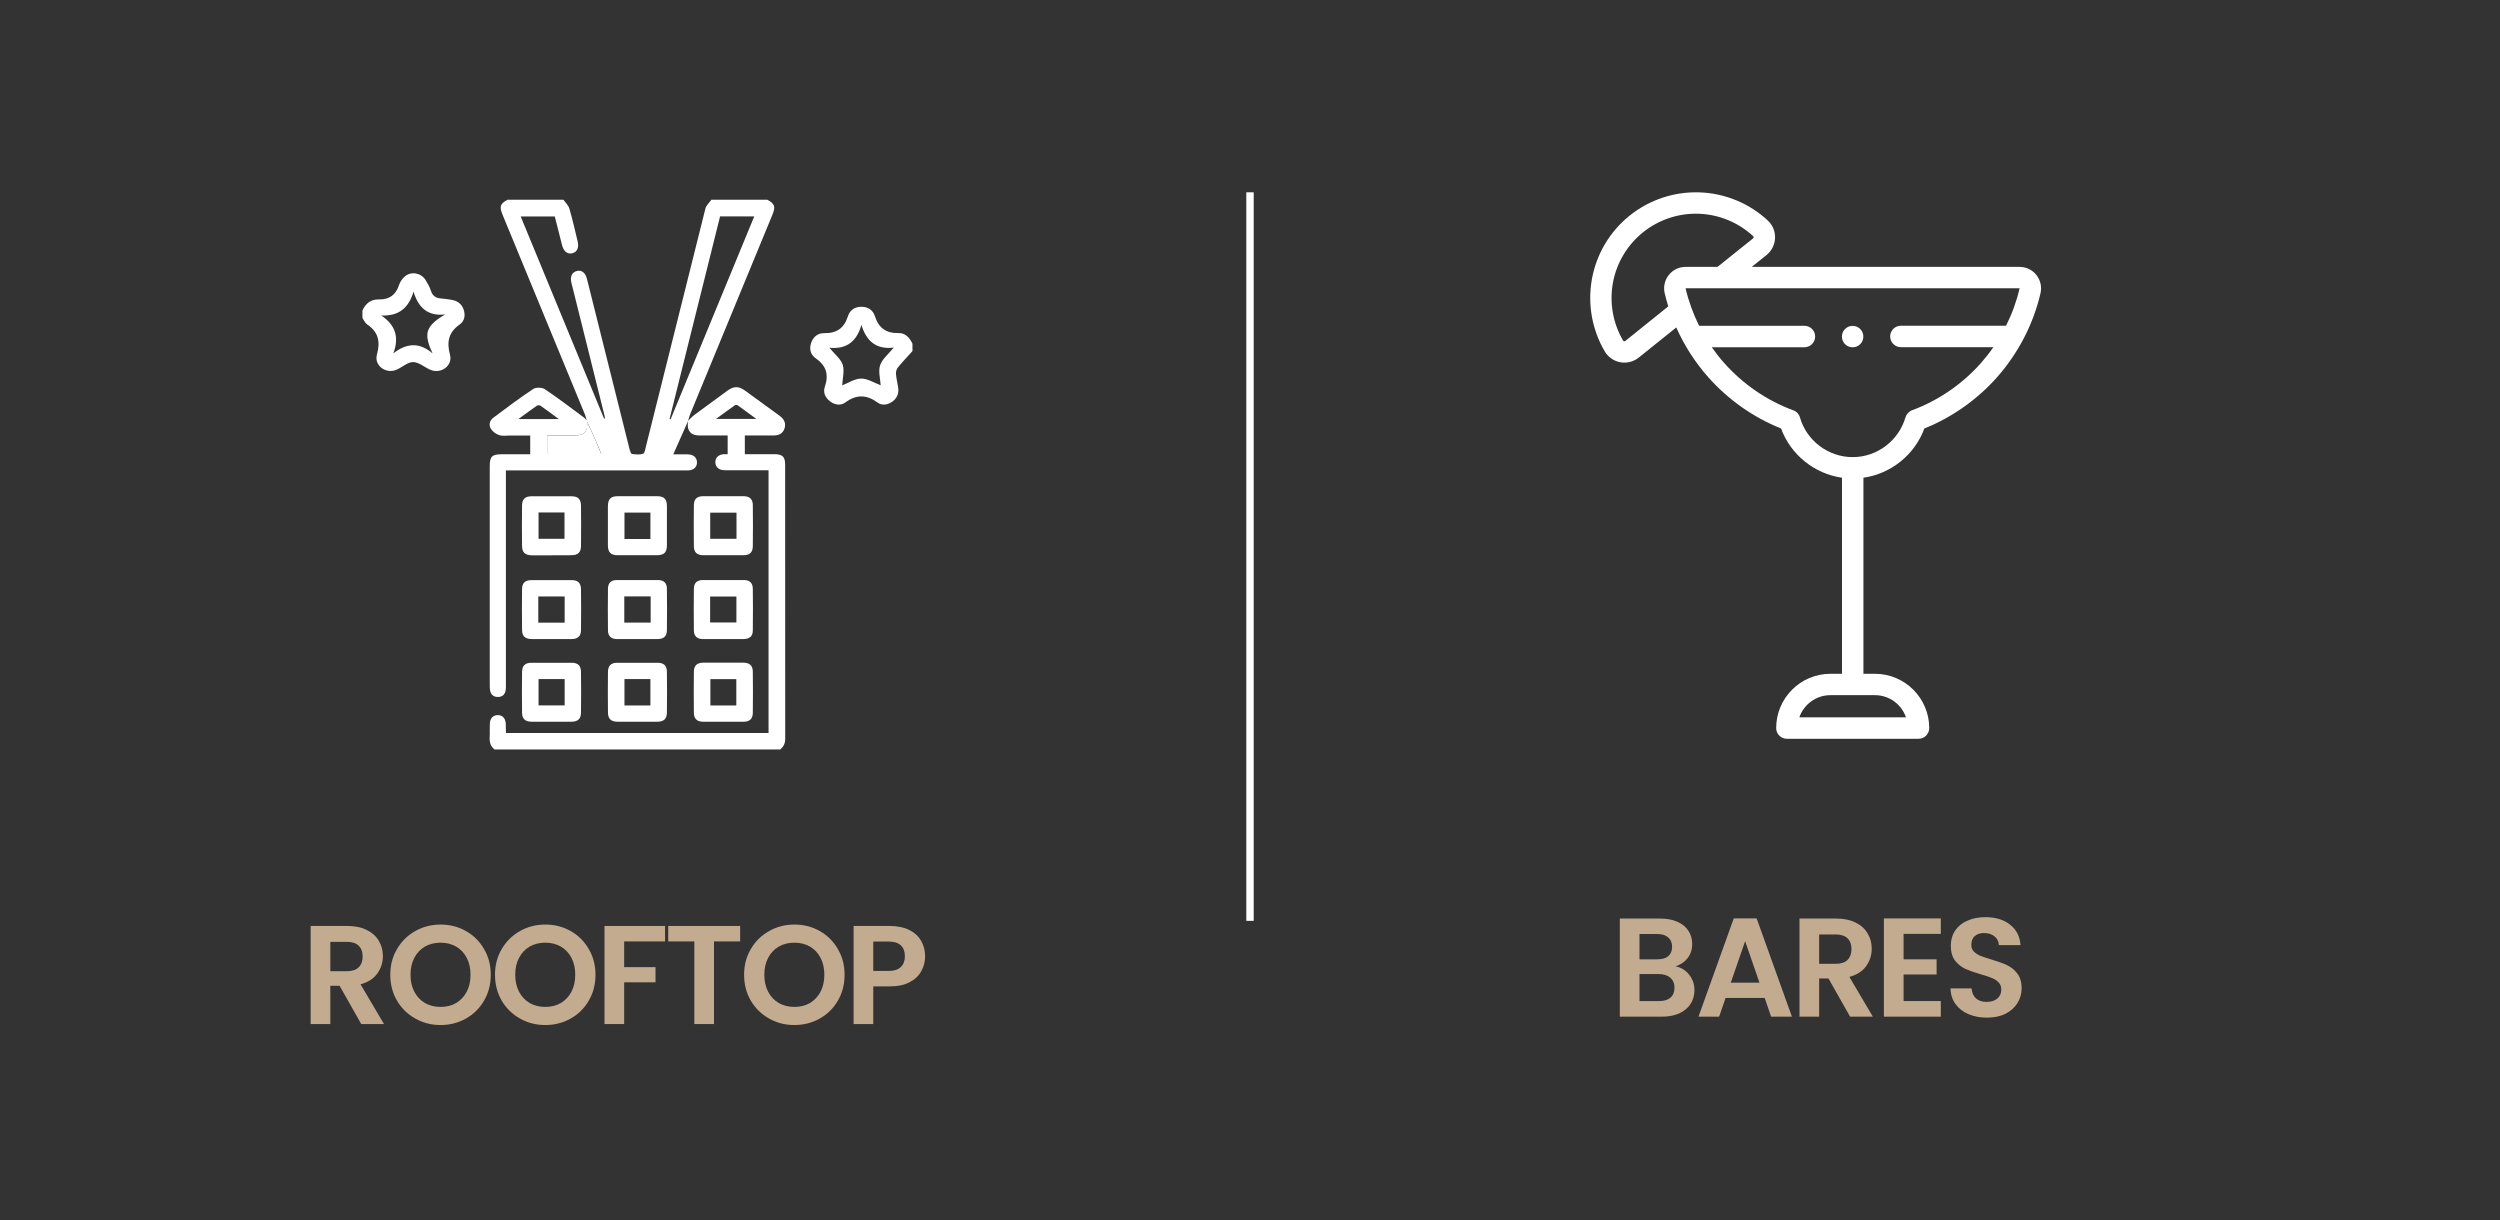 <?xml version="1.0" encoding="UTF-8"?> <svg xmlns="http://www.w3.org/2000/svg" width="338" height="165" viewBox="0 0 338 165" fill="none"><rect x="0" y="0" width="338" height="165" fill="#333333" stroke="none"/><path d="M169 26V124.5" stroke="white"></path><path d="M125.077 129.294C125.077 130.004 124.906 130.669 124.564 131.289C124.235 131.91 123.709 132.41 122.987 132.79C122.278 133.17 121.379 133.36 120.289 133.36H118.066V138.452H115.406V125.19H120.289C121.315 125.19 122.189 125.368 122.911 125.722C123.633 126.077 124.172 126.565 124.526 127.185C124.894 127.806 125.077 128.509 125.077 129.294ZM120.175 131.27C120.897 131.27 121.436 131.093 121.79 130.738C122.158 130.384 122.341 129.902 122.341 129.294C122.341 128.661 122.164 128.173 121.809 127.831C121.455 127.477 120.91 127.299 120.175 127.299H118.066V131.27H120.175Z" fill="#C2AB8E"></path><path d="M107.404 138.585C106.162 138.585 105.022 138.294 103.984 137.711C102.945 137.128 102.122 136.324 101.514 135.298C100.906 134.259 100.602 133.088 100.602 131.783C100.602 130.491 100.906 129.332 101.514 128.306C102.122 127.267 102.945 126.457 103.984 125.874C105.022 125.291 106.162 125 107.404 125C108.658 125 109.798 125.291 110.824 125.874C111.862 126.457 112.679 127.267 113.275 128.306C113.883 129.332 114.187 130.491 114.187 131.783C114.187 133.088 113.883 134.259 113.275 135.298C112.679 136.324 111.862 137.128 110.824 137.711C109.785 138.294 108.645 138.585 107.404 138.585ZM107.404 136.134C108.202 136.134 108.905 135.957 109.513 135.602C110.121 135.235 110.596 134.728 110.938 134.082C111.28 133.423 111.451 132.657 111.451 131.783C111.451 130.909 111.28 130.149 110.938 129.503C110.596 128.844 110.121 128.338 109.513 127.983C108.905 127.628 108.202 127.451 107.404 127.451C106.606 127.451 105.896 127.628 105.276 127.983C104.668 128.338 104.193 128.844 103.851 129.503C103.509 130.149 103.338 130.909 103.338 131.783C103.338 132.657 103.509 133.423 103.851 134.082C104.193 134.728 104.668 135.235 105.276 135.602C105.896 135.957 106.606 136.134 107.404 136.134Z" fill="#C2AB8E"></path><path d="M100.068 125.19V127.28H96.534V138.452H93.874V127.28H90.34V125.19H100.068Z" fill="#C2AB8E"></path><path d="M89.916 125.19V127.28H84.387V130.757H88.624V132.809H84.387V138.452H81.727V125.19H89.916Z" fill="#C2AB8E"></path><path d="M73.726 138.585C72.484 138.585 71.344 138.294 70.306 137.711C69.267 137.128 68.444 136.324 67.836 135.298C67.228 134.259 66.924 133.088 66.924 131.783C66.924 130.491 67.228 129.332 67.836 128.306C68.444 127.267 69.267 126.457 70.306 125.874C71.344 125.291 72.484 125 73.726 125C74.98 125 76.12 125.291 77.146 125.874C78.184 126.457 79.001 127.267 79.597 128.306C80.205 129.332 80.509 130.491 80.509 131.783C80.509 133.088 80.205 134.259 79.597 135.298C79.001 136.324 78.184 137.128 77.146 137.711C76.107 138.294 74.967 138.585 73.726 138.585ZM73.726 136.134C74.524 136.134 75.227 135.957 75.835 135.602C76.443 135.235 76.918 134.728 77.26 134.082C77.602 133.423 77.773 132.657 77.773 131.783C77.773 130.909 77.602 130.149 77.26 129.503C76.918 128.844 76.443 128.338 75.835 127.983C75.227 127.628 74.524 127.451 73.726 127.451C72.928 127.451 72.219 127.628 71.598 127.983C70.99 128.338 70.515 128.844 70.173 129.503C69.831 130.149 69.66 130.909 69.66 131.783C69.66 132.657 69.831 133.423 70.173 134.082C70.515 134.728 70.99 135.235 71.598 135.602C72.219 135.957 72.928 136.134 73.726 136.134Z" fill="#C2AB8E"></path><path d="M59.568 138.585C58.326 138.585 57.186 138.294 56.148 137.711C55.109 137.128 54.286 136.324 53.678 135.298C53.07 134.259 52.766 133.088 52.766 131.783C52.766 130.491 53.07 129.332 53.678 128.306C54.286 127.267 55.109 126.457 56.148 125.874C57.186 125.291 58.326 125 59.568 125C60.822 125 61.962 125.291 62.988 125.874C64.026 126.457 64.843 127.267 65.439 128.306C66.047 129.332 66.351 130.491 66.351 131.783C66.351 133.088 66.047 134.259 65.439 135.298C64.843 136.324 64.026 137.128 62.988 137.711C61.949 138.294 60.809 138.585 59.568 138.585ZM59.568 136.134C60.366 136.134 61.069 135.957 61.677 135.602C62.285 135.235 62.76 134.728 63.102 134.082C63.444 133.423 63.615 132.657 63.615 131.783C63.615 130.909 63.444 130.149 63.102 129.503C62.76 128.844 62.285 128.338 61.677 127.983C61.069 127.628 60.366 127.451 59.568 127.451C58.77 127.451 58.06 127.628 57.44 127.983C56.832 128.338 56.357 128.844 56.015 129.503C55.673 130.149 55.502 130.909 55.502 131.783C55.502 132.657 55.673 133.423 56.015 134.082C56.357 134.728 56.832 135.235 57.44 135.602C58.06 135.957 58.77 136.134 59.568 136.134Z" fill="#C2AB8E"></path><path d="M48.84 138.452L45.914 133.284H44.66V138.452H42V125.19H46.978C48.004 125.19 48.878 125.374 49.6 125.741C50.322 126.096 50.86 126.584 51.215 127.204C51.582 127.812 51.766 128.496 51.766 129.256C51.766 130.13 51.513 130.922 51.006 131.631C50.499 132.328 49.746 132.809 48.745 133.075L51.918 138.452H48.84ZM44.66 131.308H46.883C47.605 131.308 48.143 131.131 48.498 130.776C48.853 130.422 49.03 129.934 49.03 129.313C49.03 128.693 48.853 128.211 48.498 127.869C48.143 127.515 47.605 127.337 46.883 127.337H44.66V131.308Z" fill="#C2AB8E"></path><path d="M70.094 56.654H75.553C74.624 55.981 73.857 55.4 73.079 54.854C72.963 54.773 72.695 54.773 72.579 54.854C71.789 55.4 71.023 55.981 70.094 56.654ZM90.525 56.643C90.572 56.654 90.618 56.666 90.665 56.689C94.428 47.571 98.18 38.465 101.978 29.253H97.355C95.078 38.383 92.802 47.513 90.525 56.643ZM103.755 27.012C104.766 27.569 104.882 27.941 104.417 29.068C100.7 38.081 96.983 47.095 93.266 56.108C93.162 56.376 93.104 56.654 93.022 56.933C92.372 58.397 91.722 59.86 91.025 61.428C91.78 61.428 92.372 61.417 92.964 61.428C93.754 61.44 94.231 61.858 94.231 62.52C94.231 63.182 93.754 63.6 92.964 63.6C87.761 63.612 82.557 63.6 77.353 63.6C74.67 63.6 71.987 63.6 69.292 63.6H68.398V64.564C68.398 73.857 68.398 83.149 68.398 92.442C68.398 92.755 68.409 93.08 68.351 93.382C68.247 93.928 67.887 94.23 67.329 94.23C66.748 94.242 66.365 93.928 66.26 93.347C66.214 93.115 66.214 92.871 66.214 92.627C66.214 82.754 66.214 72.881 66.214 63.008C66.214 61.73 66.528 61.417 67.794 61.417C69.071 61.417 70.349 61.417 71.685 61.417V58.885C70.779 58.885 69.861 58.885 68.955 58.885C68.444 58.885 67.898 58.977 67.445 58.815C67.016 58.664 66.562 58.315 66.342 57.932C66.063 57.456 66.202 56.84 66.679 56.492C68.456 55.156 70.233 53.82 72.091 52.589C72.451 52.345 73.276 52.368 73.648 52.612C75.472 53.832 77.225 55.179 78.991 56.48C79.142 56.596 79.247 56.77 79.374 56.91C79.525 58.339 79.061 58.873 77.632 58.885C77.028 58.896 76.424 58.885 75.82 58.885C75.204 58.885 74.589 58.885 73.985 58.885V61.37H81.291C81.024 60.708 80.791 60.104 80.524 59.512C80.141 58.641 79.734 57.793 79.34 56.921C79.27 56.643 79.212 56.364 79.107 56.097C75.39 47.083 71.673 38.069 67.956 29.056C67.492 27.918 67.608 27.558 68.618 27H76.168C76.447 27.395 76.854 27.767 76.981 28.208C77.411 29.672 77.737 31.158 78.097 32.633C78.306 33.493 78.027 34.097 77.342 34.248C76.703 34.387 76.215 33.992 75.994 33.156C75.657 31.844 75.332 30.531 75.007 29.265H70.396C74.194 38.465 77.946 47.571 81.697 56.666C81.802 56.503 81.779 56.387 81.755 56.283C80.257 50.266 78.747 44.237 77.249 38.209C77.051 37.396 77.33 36.815 77.981 36.641C78.619 36.467 79.142 36.861 79.351 37.686C79.549 38.453 79.734 39.231 79.932 40.009C81.663 46.944 83.393 53.878 85.136 60.813C85.194 61.022 85.322 61.37 85.449 61.382C85.949 61.44 86.495 61.498 86.948 61.347C87.157 61.277 87.238 60.743 87.319 60.406C90.002 49.673 92.674 38.941 95.369 28.208C95.473 27.767 95.903 27.407 96.182 27H103.755V27.012Z" fill="white"></path><path d="M102.282 56.655C101.341 55.97 100.551 55.377 99.75 54.808C99.657 54.739 99.448 54.727 99.366 54.785C98.553 55.354 97.752 55.947 96.799 56.644H102.282V56.655ZM93.001 56.911C93.303 56.632 93.57 56.33 93.895 56.086C95.371 54.994 96.858 53.914 98.344 52.822C99.204 52.195 99.866 52.183 100.725 52.81C102.293 53.949 103.85 55.099 105.418 56.225C106.01 56.655 106.289 57.213 106.069 57.921C105.848 58.618 105.29 58.874 104.605 58.874C103.327 58.885 102.05 58.874 100.702 58.874V61.406C102.05 61.406 103.374 61.406 104.698 61.406C105.79 61.406 106.15 61.754 106.15 62.823C106.15 75.182 106.15 87.541 106.161 99.9C106.161 100.503 105.929 100.956 105.499 101.328H66.866C66.309 100.91 66.169 100.341 66.204 99.679C66.239 99.052 66.193 98.424 66.227 97.797C66.262 97.088 66.692 96.682 67.308 96.682C67.923 96.682 68.33 97.1 68.376 97.809C68.4 98.029 68.376 98.25 68.388 98.459C68.388 98.657 68.4 98.842 68.411 99.098H103.908V63.578C102.131 63.578 100.4 63.578 98.658 63.578C98.414 63.578 98.17 63.59 97.938 63.578C97.194 63.555 96.741 63.16 96.718 62.521C96.695 61.882 97.136 61.452 97.88 61.406C98.019 61.394 98.17 61.406 98.379 61.406V58.874C97.113 58.874 95.87 58.874 94.616 58.874C93.907 58.874 93.291 58.699 93.048 57.968C92.943 57.666 93.013 57.271 93.001 56.911Z" fill="white"></path><path d="M113.863 52.103C114.699 51.778 115.57 51.185 116.442 51.185C117.336 51.185 118.219 51.778 119.067 52.091C119.02 51.208 118.718 50.198 118.997 49.373C119.276 48.537 120.112 47.886 120.832 46.992C118.416 47.282 117.127 46.086 116.465 43.925C115.838 46.144 114.479 47.248 112.132 47.015C112.841 47.886 113.677 48.514 113.944 49.338C114.188 50.175 113.909 51.185 113.863 52.103ZM123.353 47.48C122.691 48.212 122.017 48.92 121.401 49.675C121.216 49.896 121.111 50.256 121.134 50.546C121.181 51.15 121.332 51.743 121.425 52.335C121.552 53.113 121.332 53.775 120.693 54.263C120.054 54.739 119.276 54.879 118.649 54.426C117.162 53.334 115.78 53.311 114.281 54.414C113.666 54.867 112.876 54.751 112.237 54.275C111.575 53.775 111.25 53.067 111.517 52.289C112.074 50.663 111.726 49.443 110.297 48.456C109.612 47.979 109.379 47.224 109.658 46.388C109.937 45.528 110.576 45.029 111.447 45.041C113.108 45.075 114.13 44.367 114.63 42.776C114.897 41.939 115.547 41.475 116.453 41.475C117.359 41.475 118.021 41.916 118.289 42.752C118.788 44.32 119.799 45.075 121.46 45.029C122.412 45.006 122.981 45.656 123.364 46.469V47.48H123.353Z" fill="white"></path><path d="M51.544 42.655C53.495 43.956 53.983 45.617 53.182 47.778C55.028 46.314 56.782 46.303 58.49 47.789C58.513 47.72 57.468 45.989 57.863 44.746C58.281 43.434 60.151 42.597 60.174 42.516C57.874 42.771 56.55 41.621 55.911 39.426C55.261 41.621 53.937 42.76 51.544 42.655ZM49.012 41.958C49.441 41.017 50.15 40.46 51.207 40.483C52.636 40.518 53.518 39.879 53.96 38.509C54.099 38.079 54.413 37.637 54.773 37.347C55.632 36.639 56.957 36.906 57.549 37.881C57.828 38.334 58.106 38.799 58.258 39.31C58.502 40.088 59.024 40.332 59.767 40.367C60.197 40.39 60.627 40.472 61.057 40.541C61.858 40.681 62.439 41.087 62.695 41.889C62.95 42.667 62.788 43.422 62.16 43.863C60.65 44.92 60.371 46.21 60.836 47.952C61.243 49.439 59.617 50.612 58.188 49.996C57.398 49.659 56.631 48.962 55.853 48.951C55.098 48.951 54.366 49.671 53.588 49.996C52.159 50.6 50.545 49.404 50.963 47.929C51.451 46.175 51.149 44.874 49.627 43.852C49.349 43.666 49.209 43.282 49 42.992V41.958H49.012Z" fill="white"></path><path d="M96.019 72.847H99.574V69.315H96.019V72.847ZM97.796 67.085C98.714 67.085 99.632 67.074 100.549 67.085C101.351 67.097 101.769 67.48 101.781 68.282C101.804 70.14 101.804 72.01 101.781 73.869C101.769 74.67 101.351 75.065 100.549 75.065C98.714 75.077 96.879 75.077 95.044 75.065C94.242 75.053 93.824 74.67 93.812 73.869C93.789 72.01 93.789 70.14 93.812 68.282C93.824 67.48 94.231 67.097 95.044 67.085C95.961 67.074 96.879 67.085 97.796 67.085Z" fill="white"></path><path d="M72.812 72.847H76.32V69.281H72.812V72.847ZM74.519 75.077C73.648 75.077 72.777 75.089 71.906 75.077C71 75.066 70.594 74.706 70.582 73.823C70.559 71.988 70.559 70.152 70.582 68.317C70.594 67.481 71 67.098 71.86 67.098C73.672 67.086 75.484 67.086 77.296 67.098C78.132 67.098 78.538 67.493 78.55 68.34C78.573 70.176 78.573 72.011 78.55 73.846C78.538 74.683 78.132 75.054 77.272 75.066C76.355 75.077 75.437 75.077 74.519 75.077Z" fill="white"></path><path d="M87.936 69.304H84.429V72.87H87.936V69.304ZM82.187 71.07C82.187 70.199 82.175 69.328 82.187 68.457C82.198 67.458 82.57 67.086 83.534 67.086C85.3 67.074 87.065 67.074 88.831 67.086C89.772 67.086 90.155 67.458 90.167 68.398C90.178 70.187 90.178 71.976 90.167 73.765C90.155 74.694 89.76 75.066 88.819 75.066C87.054 75.077 85.288 75.077 83.523 75.066C82.582 75.066 82.21 74.694 82.187 73.753C82.175 72.859 82.187 71.964 82.187 71.07Z" fill="white"></path><path d="M76.343 80.64H72.777V84.183H76.343V80.64ZM74.519 86.402C73.648 86.402 72.777 86.413 71.906 86.402C71 86.39 70.594 86.03 70.582 85.159C70.559 83.324 70.559 81.488 70.582 79.653C70.594 78.805 71 78.433 71.86 78.433C73.672 78.422 75.484 78.422 77.296 78.433C78.144 78.433 78.538 78.828 78.55 79.676C78.573 81.512 78.573 83.347 78.55 85.182C78.538 86.03 78.132 86.39 77.272 86.402C76.355 86.413 75.437 86.402 74.519 86.402Z" fill="white"></path><path d="M84.404 84.172H87.97V80.63H84.404V84.172ZM86.146 86.403C85.229 86.403 84.311 86.414 83.394 86.403C82.627 86.391 82.209 86.008 82.197 85.241C82.174 83.359 82.174 81.466 82.197 79.584C82.209 78.818 82.615 78.423 83.382 78.423C85.24 78.411 87.099 78.411 88.969 78.423C89.736 78.423 90.154 78.818 90.165 79.573C90.189 81.454 90.189 83.348 90.165 85.229C90.154 86.019 89.736 86.391 88.911 86.403C87.982 86.414 87.064 86.403 86.146 86.403Z" fill="white"></path><path d="M96.008 84.161H99.562V80.653H96.008V84.161ZM97.762 86.403C96.844 86.403 95.926 86.414 95.009 86.403C94.242 86.391 93.824 86.008 93.812 85.241C93.789 83.359 93.789 81.466 93.812 79.584C93.824 78.818 94.231 78.434 94.997 78.423C96.856 78.411 98.714 78.411 100.584 78.423C101.351 78.423 101.769 78.818 101.781 79.584C101.804 81.466 101.804 83.359 101.781 85.241C101.769 86.031 101.351 86.391 100.514 86.403C99.597 86.414 98.679 86.403 97.762 86.403Z" fill="white"></path><path d="M76.343 91.814H72.812V95.369H76.343V91.814ZM74.531 97.576C73.637 97.576 72.742 97.587 71.848 97.576C71 97.564 70.594 97.192 70.582 96.344C70.559 94.509 70.559 92.674 70.582 90.839C70.594 89.991 71 89.607 71.848 89.607C73.66 89.596 75.472 89.596 77.284 89.607C78.132 89.607 78.538 89.991 78.55 90.839C78.573 92.674 78.573 94.509 78.55 96.344C78.538 97.192 78.132 97.564 77.284 97.576C76.366 97.587 75.449 97.576 74.531 97.576Z" fill="white"></path><path d="M87.935 91.814H84.427V95.38H87.935V91.814ZM86.146 97.576C85.252 97.576 84.358 97.587 83.463 97.576C82.615 97.564 82.209 97.192 82.197 96.344C82.174 94.509 82.174 92.674 82.197 90.839C82.209 89.991 82.604 89.607 83.463 89.607C85.275 89.596 87.087 89.596 88.899 89.607C89.747 89.607 90.154 89.991 90.165 90.839C90.189 92.674 90.189 94.509 90.165 96.344C90.154 97.192 89.747 97.564 88.899 97.576C87.982 97.587 87.064 97.576 86.146 97.576Z" fill="white"></path><path d="M99.55 91.816H96.043V95.382H99.55V91.816ZM97.796 89.597C98.714 89.597 99.632 89.585 100.549 89.597C101.351 89.609 101.769 89.992 101.781 90.793C101.804 92.652 101.804 94.51 101.781 96.38C101.769 97.182 101.351 97.577 100.549 97.577C98.714 97.588 96.879 97.588 95.044 97.577C94.242 97.565 93.824 97.182 93.812 96.38C93.789 94.522 93.789 92.663 93.812 90.793C93.824 89.992 94.231 89.609 95.044 89.597C95.961 89.585 96.879 89.597 97.796 89.597Z" fill="white"></path><path d="M79.329 56.931C79.724 57.791 80.131 58.651 80.514 59.522C80.77 60.114 81.002 60.718 81.281 61.38H73.975V58.895C74.579 58.895 75.194 58.895 75.81 58.895C76.414 58.895 77.018 58.895 77.622 58.895C79.051 58.883 79.515 58.349 79.364 56.92L79.329 56.931Z" fill="white"></path><path d="M268.634 137.585C267.709 137.585 266.873 137.427 266.126 137.11C265.391 136.793 264.809 136.337 264.378 135.742C263.947 135.147 263.726 134.444 263.713 133.633H266.563C266.601 134.19 266.791 134.634 267.133 134.963C267.488 135.292 267.969 135.457 268.577 135.457C269.198 135.457 269.685 135.305 270.04 135.001C270.395 134.697 270.572 134.292 270.572 133.785C270.572 133.392 270.452 133.069 270.211 132.816C269.97 132.563 269.666 132.366 269.299 132.227C268.944 132.075 268.45 131.91 267.817 131.733C266.956 131.48 266.253 131.233 265.708 130.992C265.176 130.739 264.714 130.365 264.321 129.871C263.941 129.364 263.751 128.693 263.751 127.857C263.751 127.072 263.947 126.388 264.34 125.805C264.733 125.222 265.284 124.779 265.993 124.475C266.702 124.158 267.513 124 268.425 124C269.793 124 270.901 124.336 271.75 125.007C272.611 125.666 273.086 126.59 273.175 127.781H270.249C270.224 127.287 270.027 126.894 269.66 126.603C269.305 126.299 268.83 126.147 268.235 126.147C267.716 126.147 267.298 126.286 266.981 126.565C266.677 126.831 266.525 127.23 266.525 127.762C266.525 128.117 266.639 128.414 266.867 128.655C267.108 128.883 267.399 129.073 267.741 129.225C268.096 129.364 268.59 129.529 269.223 129.719C270.084 129.972 270.787 130.226 271.332 130.479C271.877 130.732 272.345 131.112 272.738 131.619C273.131 132.126 273.327 132.791 273.327 133.614C273.327 134.323 273.143 134.982 272.776 135.59C272.409 136.198 271.87 136.686 271.161 137.053C270.452 137.408 269.609 137.585 268.634 137.585Z" fill="#C2AB8E"></path><path d="M257.363 126.261V129.7H261.828V131.752H257.363V135.343H262.398V137.452H254.703V124.171H262.398V126.261H257.363Z" fill="#C2AB8E"></path><path d="M250.131 137.452L247.205 132.284H245.951V137.452H243.291V124.19H248.269C249.295 124.19 250.169 124.374 250.891 124.741C251.613 125.096 252.151 125.584 252.506 126.204C252.873 126.812 253.057 127.496 253.057 128.256C253.057 129.13 252.804 129.922 252.297 130.631C251.79 131.328 251.037 131.809 250.036 132.075L253.209 137.452H250.131ZM245.951 130.308H248.174C248.896 130.308 249.434 130.131 249.789 129.776C250.144 129.422 250.321 128.934 250.321 128.313C250.321 127.693 250.144 127.211 249.789 126.869C249.434 126.515 248.896 126.337 248.174 126.337H245.951V130.308Z" fill="#C2AB8E"></path><path d="M238.582 134.925H233.3L232.426 137.452H229.633L234.402 124.171H237.499L242.268 137.452H239.456L238.582 134.925ZM237.879 132.854L235.941 127.249L234.003 132.854H237.879Z" fill="#C2AB8E"></path><path d="M226.524 130.65C227.271 130.79 227.886 131.163 228.367 131.771C228.848 132.379 229.089 133.076 229.089 133.861C229.089 134.571 228.912 135.198 228.557 135.742C228.215 136.274 227.715 136.692 227.056 136.996C226.397 137.3 225.618 137.452 224.719 137.452H219V124.19H224.472C225.371 124.19 226.144 124.336 226.79 124.627C227.449 124.919 227.943 125.324 228.272 125.843C228.614 126.363 228.785 126.952 228.785 127.61C228.785 128.383 228.576 129.029 228.158 129.548C227.753 130.068 227.208 130.435 226.524 130.65ZM221.66 129.7H224.092C224.725 129.7 225.213 129.555 225.555 129.263C225.897 128.972 226.068 128.554 226.068 128.009C226.068 127.465 225.891 127.04 225.536 126.736C225.194 126.432 224.713 126.28 224.092 126.28H221.66V129.7ZM224.339 135.343C224.985 135.343 225.485 135.191 225.84 134.887C226.207 134.571 226.391 134.121 226.391 133.538C226.391 132.968 226.201 132.519 225.821 132.189C225.441 131.86 224.928 131.695 224.282 131.695H221.66V135.343H224.339Z" fill="#C2AB8E"></path><path d="M267.834 49.075C265.3 51.933 262.078 54.142 258.511 55.469C258.076 55.631 257.751 55.986 257.62 56.422C256.708 59.583 253.779 61.803 250.486 61.803C247.192 61.803 244.254 59.593 243.352 56.432C243.23 55.986 242.896 55.631 242.46 55.479C238.893 54.162 235.661 51.953 233.117 49.085C232.509 48.407 231.952 47.687 231.435 46.947H243.96C244.76 46.947 245.409 46.299 245.409 45.498C245.409 44.698 244.76 44.049 243.96 44.049H229.723C228.922 42.438 228.294 40.725 227.889 38.972H273.052V38.962C272.647 40.725 272.029 42.428 271.218 44.039H257.001C256.201 44.039 255.552 44.688 255.552 45.488C255.552 46.289 256.201 46.937 257.001 46.937H269.506C268.989 47.687 268.432 48.396 267.834 49.075ZM219.742 46.096C219.671 46.147 219.6 46.147 219.569 46.137C219.488 46.116 219.458 46.076 219.448 46.056C218.07 43.715 217.583 40.959 218.059 38.273C218.546 35.568 219.995 33.126 222.143 31.403C224.291 29.68 226.987 28.789 229.743 28.9C232.469 29.012 235.053 30.096 237.039 31.94C237.049 31.95 237.09 31.991 237.09 32.072C237.09 32.112 237.079 32.183 237.009 32.234L232.205 36.084H227.889C226.997 36.084 226.176 36.48 225.619 37.179C225.072 37.868 224.869 38.76 225.061 39.621C225.203 40.229 225.365 40.827 225.548 41.425L219.742 46.096ZM257.69 96.985H243.271C243.869 95.242 245.531 93.986 247.466 93.986H253.495C255.441 93.986 257.093 95.242 257.69 96.985ZM275.322 37.179C274.765 36.48 273.944 36.084 273.052 36.084H236.836L238.833 34.483C239.532 33.916 239.957 33.075 239.988 32.173C240.018 31.281 239.663 30.43 239.015 29.822C236.532 27.502 233.28 26.154 229.865 26.012C226.419 25.87 223.035 26.985 220.339 29.143C217.644 31.302 215.83 34.362 215.222 37.756C214.624 41.121 215.242 44.586 216.965 47.515C217.411 48.275 218.181 48.812 219.053 48.974C219.235 49.004 219.427 49.025 219.61 49.025C220.309 49.025 220.998 48.791 221.555 48.346L226.632 44.272C227.716 46.714 229.176 48.994 230.959 51.001C233.654 54.041 237.049 56.432 240.798 57.932C242.106 61.488 245.308 64.052 249.037 64.589V91.098H247.466C243.423 91.098 240.14 94.391 240.14 98.434C240.14 99.235 240.788 99.883 241.589 99.883H259.383C260.183 99.883 260.832 99.235 260.832 98.434C260.832 94.391 257.538 91.098 253.505 91.098H251.935V64.589C255.664 64.052 258.866 61.488 260.173 57.932C263.922 56.422 267.307 54.041 270.002 51.001C272.87 47.758 274.907 43.826 275.88 39.631C276.072 38.77 275.869 37.878 275.322 37.179Z" fill="white"></path><path d="M250.476 44.059C251.277 44.059 251.925 44.707 251.925 45.508C251.925 46.308 251.277 46.957 250.476 46.957C249.676 46.957 249.027 46.308 249.027 45.508C249.027 44.697 249.676 44.059 250.476 44.059Z" fill="white"></path></svg> 